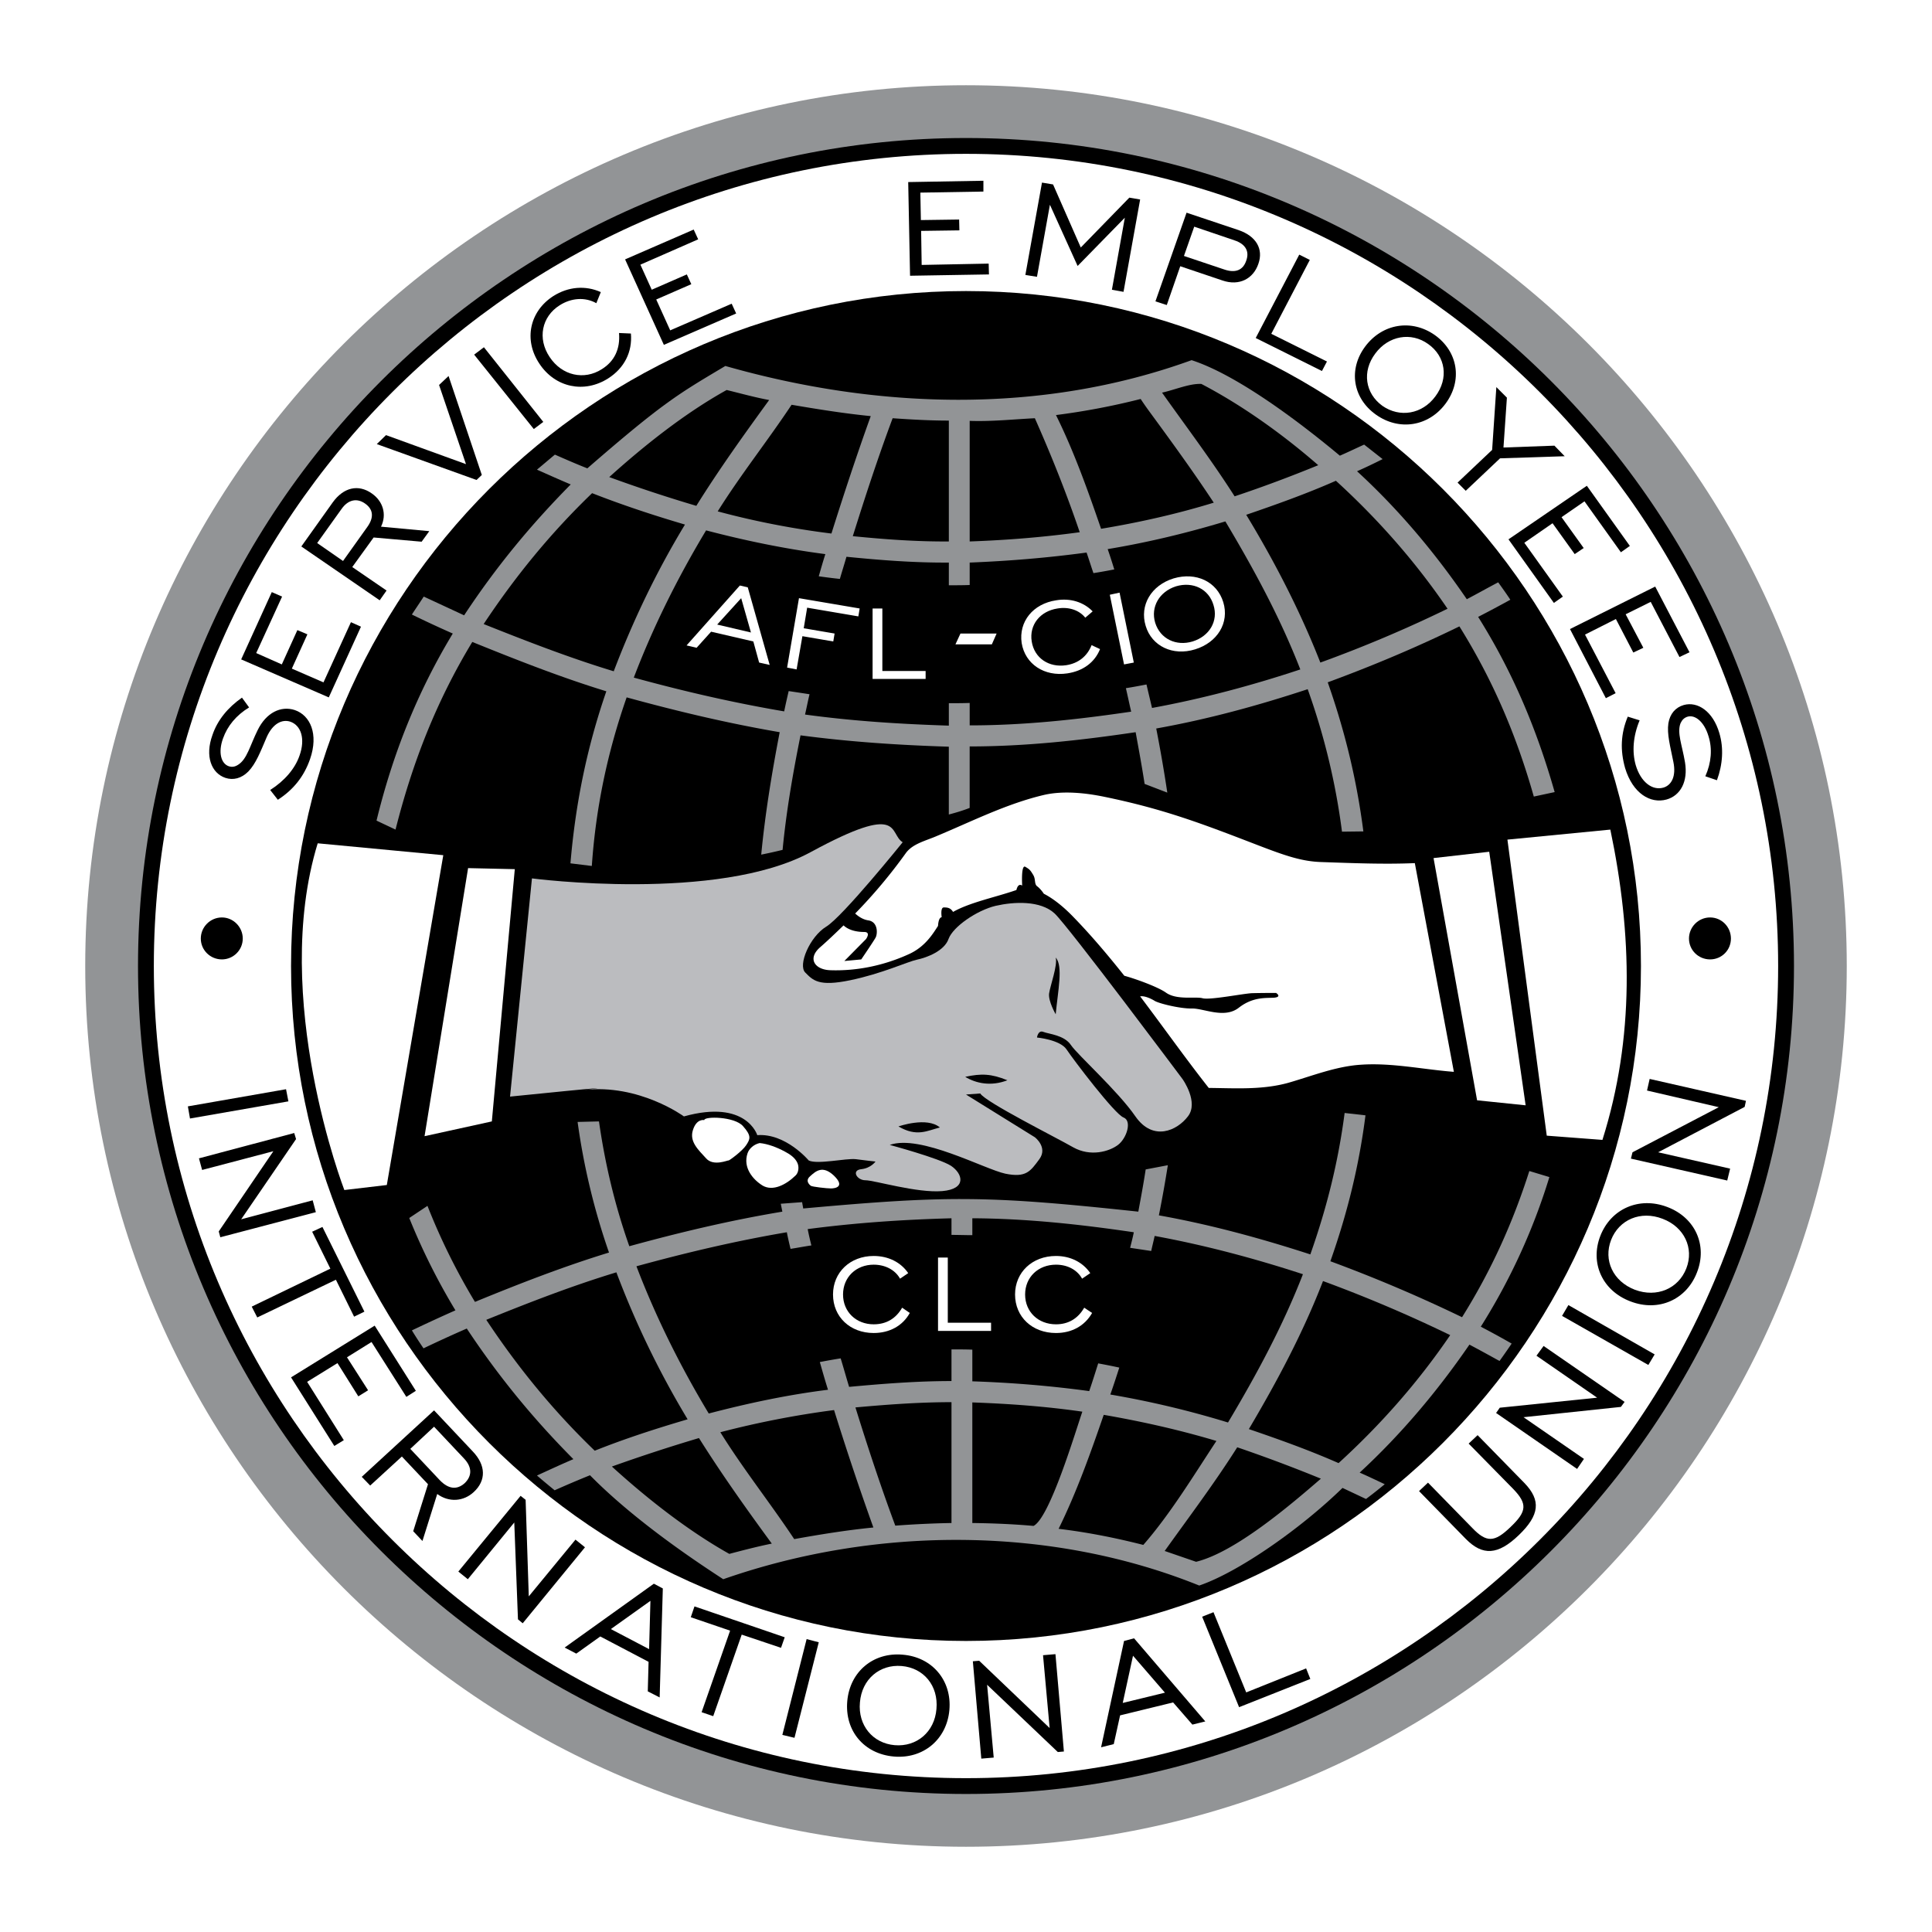 <svg xmlns="http://www.w3.org/2000/svg" width="2500" height="2500" viewBox="0 0 192.756 192.756"><g fill-rule="evenodd" clip-rule="evenodd"><path fill="#fff" d="M0 0h192.756v192.756H0V0z"/><path d="M96.377 8.504c48.386 0 87.875 39.487 87.875 87.874 0 48.386-39.488 87.874-87.875 87.874-48.386 0-87.874-39.488-87.874-87.874.001-48.386 39.489-87.874 87.874-87.874z" fill="#929496"/><path d="M96.377 13.769c45.49 0 82.609 37.119 82.609 82.609 0 45.489-37.119 82.608-82.609 82.608-45.49 0-82.608-37.119-82.608-82.608 0-45.49 37.118-82.609 82.608-82.609z"/><path d="M96.377 15.349c44.623 0 81.029 36.408 81.029 81.029 0 44.622-36.406 81.03-81.029 81.03-44.621 0-81.029-36.408-81.029-81.03.001-44.621 36.408-81.029 81.029-81.029z" fill="#fff"/><path d="M96.377 29.038c37.093 0 67.341 30.248 67.341 67.34 0 37.093-30.248 67.341-67.341 67.341-37.092 0-67.34-30.248-67.34-67.341.001-37.092 30.248-67.34 67.34-67.34z"/><path d="M39.462 82.768l-1.896-.895c1.605-6.582 4.027-12.742 7.608-18.665a112.644 112.644 0 0 1-4.081-1.896c.395-.605.79-1.185 1.185-1.791l4.028 1.87c3.159-4.792 6.607-8.978 10.635-13.058-1.132-.474-2.237-.974-3.369-1.475.605-.5 1.185-1 1.79-1.5 1.079.473 2.159.947 3.238 1.369 7.635-6.634 9.135-7.451 13.768-10.214 15.138 4.317 31.485 4.87 46.518-.58 4.869 1.58 11.477 6.766 14.793 9.531.791-.343 1.607-.738 2.422-1.106.607.474 1.238.974 1.844 1.447-.842.422-1.711.843-2.553 1.211 4.133 3.792 7.766 8.109 10.951 12.768 1.053-.553 2.078-1.132 3.133-1.685.395.553.814 1.132 1.211 1.737a127.297 127.297 0 0 1-3.213 1.711c3.502 5.581 5.871 11.293 7.635 17.48l-2.08.447c-1.711-6.028-4.027-11.53-7.424-16.979-4.316 2.106-8.635 3.922-13.137 5.581 1.738 4.949 2.896 9.767 3.555 14.874l-2.133.026a67.638 67.638 0 0 0-3.422-14.215c-4.949 1.632-9.951 3.001-15.111 3.922a144.23 144.23 0 0 1 1.105 6.397l-2.264-.869c-.262-1.711-.578-3.422-.895-5.16-5.502.816-10.977 1.421-16.559 1.421v6.134c-.737.29-1.474.5-2.08.658v-6.766c-5.002-.158-9.819-.474-14.795-1.132-.764 3.791-1.421 7.582-1.79 11.426a47.57 47.57 0 0 1-2.132.474c.395-4.107 1.053-8.108 1.843-12.215-5.212-.895-10.188-2.08-15.269-3.475-1.948 5.581-3.08 11.083-3.475 16.822l-2.132-.263c.5-5.923 1.632-11.531 3.58-17.164-4.554-1.396-8.951-3.133-13.373-4.923-3.605 5.952-5.974 12.059-7.659 18.72zM152.582 116.832l2 .605a61.934 61.934 0 0 1-6.844 14.928 85.153 85.153 0 0 1 3.08 1.684 67.52 67.52 0 0 1-1.211 1.738c-1-.553-2-1.105-3.002-1.633-3.184 4.635-6.816 8.951-10.951 12.768.844.369 1.66.764 2.502 1.158a48.618 48.618 0 0 1-1.869 1.475l-2.344-1.105c-4.211 4.107-10.424 8.424-14.295 9.74-14.742-5.949-32.195-5.975-47.49-.631-2.132-1.395-8.608-5.607-13.294-10.373a105.53 105.53 0 0 0-3.527 1.5 84.947 84.947 0 0 1-1.764-1.473c1.211-.553 2.396-1.105 3.633-1.633-4.028-4.055-7.477-8.266-10.635-13.031a131.411 131.411 0 0 0-4.318 1.975c-.395-.58-.79-1.186-1.158-1.791a164.568 164.568 0 0 1 4.344-2c-1.816-3-3.343-6.08-4.607-9.213l1.817-1.211a63.544 63.544 0 0 0 4.738 9.582c4.423-1.816 8.819-3.527 13.373-4.924a67.594 67.594 0 0 1-3.133-13.031l2.133-.053c.605 4.238 1.579 8.346 3.027 12.453 5.081-1.395 10.056-2.58 15.269-3.449l-.158-.789 2.132-.158c.026.211.079.422.105.631 14.479-1.314 18.455-1.289 33.434.316.264-1.422.525-2.816.736-4.213l2.211-.42a123.996 123.996 0 0 1-.895 5.002c5.16.922 10.162 2.291 15.111 3.896 1.658-4.686 2.791-9.268 3.422-14.111l2.08.236c-.633 4.977-1.791 9.715-3.502 14.559a147.486 147.486 0 0 1 13.137 5.582c2.949-4.713 5.08-9.479 6.713-14.586z" fill="#929496"/><path d="M115.938 39.173c2.447 3.448 4.975 6.792 7.24 10.346 2.842-.948 5.58-1.975 8.344-3.106-3.475-3.027-7.529-5.95-11.662-8.108-1.184-.054-2.606.578-3.922.868zM105.355 41.411c1.789 3.607 3.184 7.529 4.5 11.347 3.791-.632 7.557-1.475 11.242-2.607-2.08-3.159-4.291-6.186-6.529-9.24a27.801 27.801 0 0 1-.764-1.105 70.517 70.517 0 0 1-8.449 1.605zM96.746 41.99v12.031c3.713-.131 7.318-.421 10.979-.921-1.316-3.87-2.818-7.634-4.477-11.373-2.131.105-4.344.342-6.502.263zM89.059 41.727c-1.447 3.87-2.738 7.819-3.975 11.767 3.185.316 6.371.553 9.582.527V41.963c-1.869 0-3.738-.105-5.607-.236zM78.977 40.384c-2.396 3.607-5.081 6.977-7.371 10.636 3.712 1 7.529 1.738 11.346 2.211 1.237-3.922 2.527-7.845 3.923-11.715-2.66-.264-5.266-.684-7.898-1.132zM72.5 38.91c-4.133 2.291-8.213 5.528-11.715 8.688a145.883 145.883 0 0 0 8.688 2.87c2.264-3.633 4.738-7.082 7.266-10.557-1.422-.264-2.843-.66-4.239-1.001zM124.336 51.361c2.842 4.686 5.396 9.635 7.396 14.743a130.762 130.762 0 0 0 12.689-5.37c-3.213-4.712-6.924-8.925-11.137-12.769-2.921 1.291-5.948 2.37-8.948 3.396zM59.075 49.203c-4.107 3.949-7.661 8.293-10.82 13.058 4.291 1.711 8.556 3.37 12.978 4.712 1.922-5.054 4.292-10.003 7.108-14.637-3.133-.921-6.239-1.948-9.266-3.133zM77.002 154.004c-2.527-3.449-5.001-6.924-7.266-10.529a168.441 168.441 0 0 0-8.688 2.842c3.501 3.186 7.582 6.398 11.715 8.715 1.396-.37 2.818-.737 4.239-1.028zM87.137 152.398a290.372 290.372 0 0 1-3.922-11.715 92.065 92.065 0 0 0-11.347 2.211c2.29 3.686 4.976 7.055 7.371 10.662 2.634-.474 5.24-.894 7.898-1.158zM94.93 151.951v-12.057c-3.211 0-6.397.236-9.583.525 1.237 3.977 2.527 7.898 3.976 11.795a99.165 99.165 0 0 1 5.607-.263zM103.117 152.24c1.633-.816 4.211-9.504 4.869-11.398-3.658-.527-7.266-.789-10.977-.922v12.031c2.053.026 4.055.106 6.108.289zM114.068 154.137c2.711-3.107 5.002-6.898 7.293-10.373-3.688-1.105-7.451-1.947-11.242-2.605-1.316 3.816-2.711 7.738-4.502 11.371 2.869.343 5.66.896 8.451 1.607zM119.334 155.82c3.869-.947 9.318-5.58 12.451-8.293a150.495 150.495 0 0 0-8.346-3.131c-2.264 3.58-4.791 6.922-7.238 10.346l3.133 1.078zM68.604 141.605a89.728 89.728 0 0 1-7.108-14.664c-4.423 1.344-8.688 3.002-12.979 4.738 3.159 4.766 6.713 9.109 10.82 13.059 3.029-1.211 6.135-2.211 9.267-3.133zM133.549 145.975c4.213-3.844 7.924-8.055 11.137-12.768a137.872 137.872 0 0 0-12.689-5.396c-2.002 5.186-4.58 10.004-7.398 14.77 3.001 1.024 6.028 2.105 8.95 3.394z"/><path d="M31.697 84.137l12.53 1.185-5.634 32.907-4.238.5s-7.397-19.139-2.658-34.592zM46.702 86.612l4.659.105-2.29 25.166-6.713 1.474 4.344-26.745z" fill="#fff"/><path d="M50.887 109.408l2.186-21.77s18.559 2.422 27.826-2.633c9.266-5.028 7.74-1.842 9.161-.974 0 0-6.002 7.45-7.634 8.424-1.632 1-2.843 3.843-2.08 4.58.763.764 1.316 1.422 4.475.764 3.186-.658 5.687-1.842 6.661-2.052 1-.211 2.738-.869 3.159-2.08.447-1.211 2.817-2.843 4.686-3.291 1.842-.421 4.475-.553 5.896.763 1.395 1.316 12.768 16.533 12.768 16.533s1.633 2.291.527 3.711c-1.08 1.422-3.475 2.527-5.238 0-1.738-2.527-5.766-6.133-6.424-7.107-.658-1-2.186-1.105-2.738-1.316-.553-.236-.658.553-.658.553s2.291.211 2.949 1.186c.658 1 4.816 6.475 5.686 6.791.869.342.316 2.08-.553 2.738s-2.738 1.211-4.475.236c-1.738-1-8.74-4.5-9.268-5.369l-1.421.105 6.871 4.264s1.316 1 .447 2.186c-.895 1.211-1.316 1.869-3.395 1.447-2.08-.447-8.478-3.949-11.531-2.869 0 0 4.897 1.316 6.107 2.08 1.185.789 1.606 2.316-.869 2.527-2.527.211-6.766-1.08-7.661-1.08-.869 0-1.421-1-.421-1.105.975-.105 1.422-.764 1.422-.764s-1-.105-1.975-.236c-.974-.105-3.817.553-4.686.131 0 0-2.291-2.738-5.134-2.527 0 0-1.079-3.605-7.318-1.869 0 0-4.475-3.289-10.03-2.631 5.556-.66-7.318.654-7.318.654z" fill="#bbbcbf"/><path d="M89.638 112.385s2.843-1.002 4.133.104c-1.263.316-2.29.974-4.133-.104zM96.299 107.436c1.078.658 2.58.973 4.211.342-1.631-.659-2.606-.686-4.211-.342zM105.328 101.195s-.764-1.316-.658-2.08.869-2.816.658-3.58c.764.843.211 3.371 0 5.66z"/><path d="M70.263 111.752c0-.395 3.027-.369 3.87.605.869.975.71 1.289.316 1.895-.395.605-1.737 1.58-1.764 1.527s-1.501.633-2.238-.211c-.763-.842-1.685-1.658-1.316-2.816.369-1.184 1.132-1 1.132-1zM74.58 115.068c.158-.473.632-.895 1.211-1.025.816.078 1.711.42 2.501.842.5.264 1.026.605 1.263 1.133.184.395.131.973-.184 1.264-.948.92-2.264 1.605-3.291 1-.973-.606-1.974-1.792-1.5-3.214zM80.898 118.307s-.658-.447-.079-.947c.579-.527 1.263-1.133 2.396-.053 1.132 1.105.105 1.264-.316 1.264-.395-.001-1.843-.159-2.001-.264zM150.396 83.769l10.268-1c2.186 10.451 2.422 20.771-.789 30.958l-5.555-.422-3.924-29.536zM143.025 85.611l5.555-.632 3.633 25.298-4.844-.5-4.344-24.166z" fill="#fff"/><path d="M83.794 57.759a57.924 57.924 0 0 1-2.106-.263c.211-.737.421-1.474.658-2.211-4.027-.526-7.977-1.342-11.899-2.369-2.817 4.686-5.265 9.583-7.213 14.689 5.002 1.369 9.898 2.501 15.005 3.37.132-.658.29-1.343.448-2.027.685.105 1.395.21 2.08.316-.158.658-.29 1.343-.448 2.027 4.817.658 9.503.948 14.347 1.106v-2.238c.711 0 1.421 0 2.08-.026v2.238c5.424 0 10.74-.579 16.111-1.369-.184-.79-.342-1.553-.527-2.343.686-.105 1.369-.237 2.055-.369.184.79.367 1.553.553 2.343 5.027-.921 9.951-2.238 14.795-3.843-2.027-5.212-4.635-10.004-7.477-14.769-3.844 1.158-7.766 2.106-11.742 2.764.238.684.447 1.342.658 2.027-.684.132-1.395.263-2.08.369-.236-.685-.447-1.369-.684-2.053-3.896.526-7.713.842-11.662 1v2.238c-.658.026-1.369.026-2.08.026v-2.264c-3.422.026-6.792-.237-10.214-.579-.21.736-.447 1.473-.658 2.21zM80.951 124.256c-.71.105-1.395.238-2.079.344-.132-.553-.264-1.105-.369-1.658-5.107.867-10.003 2.025-15.005 3.395 1.948 5.107 4.396 10.004 7.213 14.689 3.922-1.025 7.871-1.869 11.899-2.369-.29-.92-.553-1.842-.816-2.764a58.51 58.51 0 0 1 2.08-.369c.29.947.553 1.896.842 2.844 3.422-.316 6.792-.58 10.214-.58v-3.158c.71 0 1.421 0 2.08.025v3.16c3.949.131 7.766.447 11.662.975.316-.922.605-1.844.895-2.766.711.133 1.395.264 2.105.422-.289.895-.578 1.791-.895 2.686a93.708 93.708 0 0 1 11.742 2.791c2.842-4.766 5.449-9.584 7.475-14.795-4.844-1.58-9.766-2.896-14.795-3.818-.104.5-.236 1-.342 1.5-.711-.104-1.395-.209-2.105-.314.131-.527.264-1.027.369-1.553-5.371-.791-10.688-1.369-16.111-1.396v1.686c-.659 0-1.37-.027-2.08-.027v-1.658c-4.844.133-9.53.447-14.347 1.08a30.3 30.3 0 0 0 .368 1.628z"/><path d="M112.172 97.352c1.08.289 3.344 1.105 4.16 1.686 1.08.764 2.922.369 3.633.553.711.211 3.975-.447 4.924-.5.973-.027 2.422-.027 2.422-.027s.631.395-.186.475c-.816.053-2.105-.105-3.527 1-1.447 1.133-3.5.053-4.686.08-1.158.025-3.291-.5-3.713-.764-.342-.211-1-.527-1.447-.447 2.291 3.027 4.502 6.16 6.846 9.135 2.631.025 5.291.211 7.896-.5 2.396-.686 4.791-1.66 7.293-1.816 3.08-.211 6.186.473 9.266.711l-3.896-20.824c-3.08.131-6.186 0-9.266-.105-2.027-.053-3.713-.658-6.396-1.685-5.66-2.185-9.398-3.606-15.27-4.818-1.895-.395-4.107-.631-6.002-.21-3.738.868-7.213 2.632-10.741 4.106-1.08.474-2.422.764-3.106 1.711a51.855 51.855 0 0 1-5.055 6.028c.316.29.764.605 1.316.685 1.001.158.921 1.396.711 1.737-.185.343-1.422 2.159-1.422 2.159l-1.685.158 2.159-2.185s.526-.711-.184-.711c-.632 0-1.501-.131-2.054-.658-.763.737-1.553 1.501-2.369 2.211-1.264 1.132-.474 2.238 1.105 2.264 2.554.08 5.292-.447 7.897-1.658 1.527-.737 2.264-1.948 2.791-2.764.026-.368.105-.842.368-.869 0 0-.158-.974.211-.974.289 0 .658 0 .921.448 1.659-.948 4.264-1.474 6.239-2.159.027 0 .053-.026.08-.026.078-.316.236-.658.578-.447 0 0-.131-2.132.316-1.869s.5.342.789.816c.264.448.08.895.396 1.132.184.131.473.447.658.737 1.078.553 2.105 1.448 2.895 2.264 1.818 1.866 3.504 3.867 5.135 5.92zM68.499 64.393l1.001.237 1.447-1.606 4.213.974.579 2.106 1.053.237-2.186-7.74-.789-.184-5.318 5.976z" fill="#fff"/><path d="M71.553 62.313l2.395-2.633.974 3.423-3.369-.79z"/><path fill="#fff" d="M78.529 66.604l.948.185.579-3.317 3.08.526.132-.79-3.08-.526.342-2.054 5.107.869.132-.789-6.056-1.028-1.184 6.924zM87.059 67.736h5.291v-.789h-4.317v-6.239h-.974v7.028zM95.825 63.208l-.5 1.08h3.632l.475-1.08h-3.607zM108.908 64.367c-.447 1.132-1.342 1.816-2.527 2-1.736.263-3.186-.71-3.447-2.369-.264-1.659.842-3.028 2.578-3.291 1.105-.185 2.16.158 2.766.921l.736-.632c-.895-.921-2.211-1.342-3.633-1.105-2.316.342-3.764 2.132-3.449 4.265.344 2.106 2.264 3.37 4.555 3.027 1.58-.236 2.738-1.105 3.264-2.422l-.843-.394zM112.146 66.289l.975-.185-1.422-6.977-.974.211 1.421 6.951zM119.229 64.788c2.236-.684 3.447-2.659 2.816-4.712-.633-2.054-2.711-3.028-4.949-2.37-2.238.685-3.422 2.686-2.791 4.739.605 2.027 2.711 3.027 4.924 2.343z"/><path d="M118.99 63.998c-1.658.5-3.238-.263-3.738-1.869-.473-1.58.422-3.106 2.08-3.633 1.686-.5 3.266.264 3.738 1.87.5 1.579-.394 3.106-2.08 3.632z"/><path d="M90.007 130.469c-.632 1.105-1.606 1.658-2.843 1.658-1.737 0-3.054-1.236-3.054-2.975 0-1.736 1.317-2.975 3.054-2.975 1.132 0 2.133.5 2.633 1.396l.816-.553c-.737-1.08-1.974-1.711-3.449-1.711-2.343 0-4.054 1.631-4.054 3.842 0 2.238 1.711 3.844 4.054 3.844 1.58 0 2.896-.711 3.606-2l-.763-.526zM93.587 132.785h5.292v-.814h-4.318v-6.504h-.974v7.318zM108.172 130.469c-.633 1.105-1.605 1.658-2.816 1.658-1.766 0-3.08-1.236-3.08-2.975 0-1.736 1.314-2.975 3.08-2.975 1.131 0 2.105.5 2.605 1.396l.816-.553c-.738-1.08-1.975-1.711-3.422-1.711-2.369 0-4.082 1.631-4.082 3.842 0 2.238 1.713 3.844 4.082 3.844 1.578 0 2.869-.711 3.605-2l-.788-.526z" fill="#fff"/><path d="M162.402 71.5c-.711 1.711-.764 3.37-.264 5.134.764 2.527 2.527 3.58 4.133 3.133 1.395-.395 2.158-1.791 1.842-3.712-.289-1.711-.814-2.949-.447-3.896.158-.342.369-.553.711-.658.764-.21 1.658.527 2.08 1.948.395 1.264.289 2.633-.316 4.001l1.158.395c.58-1.58.686-3.212.238-4.712-.633-2.159-2.16-3.185-3.555-2.791-.816.237-1.369.869-1.527 1.816-.158 1.08.186 2.291.5 3.87.291 1.421-.184 2.316-1 2.553-1.105.316-2.264-.553-2.764-2.264-.369-1.316-.264-2.869.395-4.449l-1.184-.368zM156.637 62.761l3.58 6.897.974-.5-3.054-5.844 3.08-1.554 1.738 3.344 1-.474-1.764-3.343 2.5-1.238 2.87 5.502 1.001-.473-3.423-6.556-8.502 4.239zM150.502 53.81l4.529 6.344.895-.632-3.844-5.37 2.816-1.948 2.211 3.08.897-.605-2.211-3.08 2.289-1.58 3.633 5.081.894-.632-4.291-6.002-7.818 5.344zM145.422 48.15l.816.816 3.422-3.238 6.449-.21-1.025-1.054-5.082.185.342-4.976-1.053-1.053-.42 6.266-3.449 3.264zM137.262 41.358c2.316 1.659 5.264 1.211 6.975-1.105 1.686-2.29 1.238-5.16-1.078-6.818-2.316-1.632-5.238-1.158-6.951 1.132-1.712 2.289-1.237 5.159 1.054 6.791zM125.283 33.723l6.608 3.291.5-.947-5.555-2.764 3.844-7.372-1.053-.526-4.344 8.318zM115.279 30.065l1.131.368 1.344-3.87 4.213 1.421c1.684.579 3.08-.184 3.58-1.658.525-1.475-.211-2.765-1.975-3.37l-5.188-1.737-3.105 8.846zM102.301 27.432l1.158.185 1.291-7.188 2.764 6.108 4.711-4.818-1.289 7.187 1.158.211 1.658-9.214-1.078-.184-4.844 4.975-2.766-6.292-1.105-.184-1.658 9.214zM90.796 27.511l7.872-.132-.027-1.079-6.686.132-.053-3.396 3.817-.053-.026-1.079-3.817.053-.053-2.739 6.292-.105v-1.079l-7.503.132.184 9.345zM66.235 34.408l7.213-3.132-.448-.975-6.133 2.659-1.395-3.08 3.501-1.527-.448-.974-3.501 1.527-1.132-2.5 5.766-2.528-.448-.974-6.844 2.975 3.869 8.529zM61.76 33.224c.132 1.58-.448 2.816-1.711 3.606-1.764 1.132-3.975.658-5.212-1.211-1.237-1.843-.79-4.028 1-5.16 1.158-.737 2.527-.842 3.659-.21l.448-1.106c-1.527-.684-3.238-.553-4.739.395-2.369 1.527-2.975 4.37-1.395 6.739 1.58 2.396 4.475 3 6.871 1.474 1.606-1.026 2.422-2.632 2.265-4.475l-1.186-.052zM53.257 42.806l.948-.711-5.924-7.45-.974.737 5.95 7.424zM48.071 47.387l-3.317-9.872-.948.895 2.685 7.897-7.977-2.895-.921.895 9.951 3.58.527-.5zM37.883 59.891l.684-.974-3.422-2.343 2.132-2.949 4.791.421.763-1.053-4.817-.447c.605-1.238.185-2.554-.921-3.317-1.342-.948-2.817-.605-3.896.895l-3.133 4.396 7.819 5.371zM32.802 69.579l3.212-7.055-1.001-.448-2.738 6.003-3.158-1.37 1.552-3.421-1-.422-1.553 3.423-2.554-1.133 2.581-5.634-1.027-.447-3.054 6.713 8.74 3.791zM27.721 79.793c1.553-1 2.606-2.317 3.212-4.055.869-2.5.026-4.37-1.527-4.896-1.369-.447-2.843.237-3.712 2.027-.763 1.553-1.053 2.869-1.922 3.422-.315.211-.605.264-.947.158-.764-.263-1.08-1.369-.579-2.764.447-1.263 1.316-2.316 2.606-3.106l-.711-.975c-1.395.975-2.448 2.238-2.948 3.738-.763 2.106-.105 3.791 1.29 4.265.79.264 1.606.053 2.29-.632.764-.79 1.211-1.974 1.843-3.448.605-1.343 1.527-1.79 2.343-1.527 1.079.369 1.527 1.711.921 3.396-.448 1.29-1.474 2.501-2.922 3.422l.763.975z"/><path d="M34.224 55.969l-2.58-1.79 2.448-3.422c.658-.921 1.527-1.079 2.317-.527.842.58.921 1.396.237 2.343l-2.422 3.396zM118.123 25.537l1.025-2.922 4.029 1.369c1.105.369 1.5 1.106 1.158 2.027-.316.948-1.08 1.264-2.213.869l-3.999-1.343zM137.92 40.489c-1.713-1.238-2.055-3.422-.711-5.212 1.316-1.79 3.58-2.185 5.291-.947 1.736 1.237 2.053 3.422.711 5.212-1.316 1.79-3.555 2.158-5.291.947z" fill="#fff"/><path d="M170.615 91.534c1.158 0 2.08.948 2.08 2.106s-.922 2.08-2.08 2.08-2.105-.922-2.105-2.08.947-2.106 2.105-2.106zM172.326 117.781l.289-1.185-7.185-1.633 8.634-4.527.131-.606-9.609-2.185-.262 1.158 7.16 1.66-8.609 4.5-.158.633 9.609 2.185zM22.14 91.534c1.132 0 2.08.948 2.08 2.106s-.948 2.08-2.08 2.08c-1.158 0-2.106-.922-2.106-2.08s.948-2.106 2.106-2.106zM25.115 130.363l.552 1.08 7.846-3.763 1.816 3.685 1.027-.502-4.186-8.449-1.026.475 1.816 3.685-7.845 3.789zM19.85 115.568l.316 1.159 7.108-1.87-5.45 8.004.158.58 9.53-2.502-.316-1.183-7.134 1.894 5.476-8.004-.184-.605-9.504 2.527zM18.744 110.383l.211 1.211 9.819-1.711-.236-1.211-9.794 1.711zM169.299 126.969c1.08-2.713-.158-5.502-2.975-6.555-2.791-1.055-5.607.184-6.66 2.895s.211 5.477 3 6.529c2.791 1.078 5.582-.158 6.635-2.869zM164.455 136.182l.631-1.053-8.607-4.922-.633 1.078 8.609 4.897zM157.348 146.555l.683-1-6.029-4.16 9.715-1.028.369-.5-8.082-5.58-.711.973 6.055 4.187-9.715 1-.367.526 8.082 5.582zM142.473 147.924l-.895.842 4.66 4.766c1.684 1.711 3.211 1.631 5.291-.369 2.08-2.002 2.238-3.475.553-5.213l-4.66-4.764-.895.842 4.449 4.527c1.422 1.475 1.369 2.238-.264 3.791-1.605 1.553-2.395 1.58-3.816.105l-4.423-4.527zM123.625 170.326l7.107-2.816-.421-1.053-5.975 2.395-3.266-8.002-1.131.447 3.686 9.029zM109.855 174.328l1.264-.316.633-2.869 5.291-1.291 1.922 2.212 1.289-.316-7.108-8.293-1 .264-2.291 10.609zM97.904 175.459l1.239-.105-.659-7.266 7.055 6.713.606-.053-.842-9.713-1.239.106.659 7.265-7.03-6.713-.631.053.842 9.713zM89.165 175.248c2.922.264 5.291-1.684 5.555-4.633.263-2.947-1.711-5.291-4.66-5.527-2.922-.264-5.265 1.684-5.528 4.633-.264 2.974 1.684 5.265 4.633 5.527zM78.055 173.09l1.211.291 2.422-9.531-1.211-.317-2.422 9.557zM70 170.826l1.158.395 2.843-8.135 3.922 1.316.369-1.052-9.003-3.08-.369 1.08 3.923 1.341L70 170.826zM56.336 164.377l1.159.605 2.396-1.711 4.817 2.528-.079 2.947 1.185.606.316-10.872-.895-.474-8.899 6.371zM45.728 156.795l.947.764 4.634-5.661.368 9.663.474.394 6.213-7.582-.948-.764-4.66 5.661-.315-9.635-.501-.395-6.212 7.555zM36.092 147.344l.843.869 3.159-2.896 2.606 2.764-1.474 4.688.921.975 1.475-4.688c1.185.869 2.633.738 3.633-.184 1.264-1.158 1.237-2.686-.105-4.08l-3.844-4.08-7.214 6.632zM29.038 137.42l4.317 6.844.947-.578-3.659-5.819 3.027-1.869 2.08 3.316.974-.605-2.105-3.291 2.448-1.525 3.475 5.474.947-.605-4.107-6.502-8.344 5.16z"/><path d="M168.246 126.547c-.791 2.027-2.949 2.949-5.133 2.133-2.186-.844-3.16-2.949-2.371-4.977.791-2.025 2.949-2.947 5.135-2.105 2.158.816 3.158 2.922 2.369 4.949zM112.016 169.904l1.025-4.711 3.186 3.686-4.211 1.025zM89.27 174.117c-2.185-.184-3.686-1.975-3.475-4.266.185-2.316 1.974-3.816 4.159-3.633 2.211.186 3.686 1.975 3.475 4.291-.184 2.292-1.974 3.792-4.159 3.608zM60.944 162.533l3.949-2.816-.132 4.818-3.817-2.002zM40.936 144.553l2.37-2.211 3.001 3.186c.816.869.79 1.738.053 2.449-.764.684-1.606.605-2.475-.291l-2.949-3.133z" fill="#fff"/></g></svg>